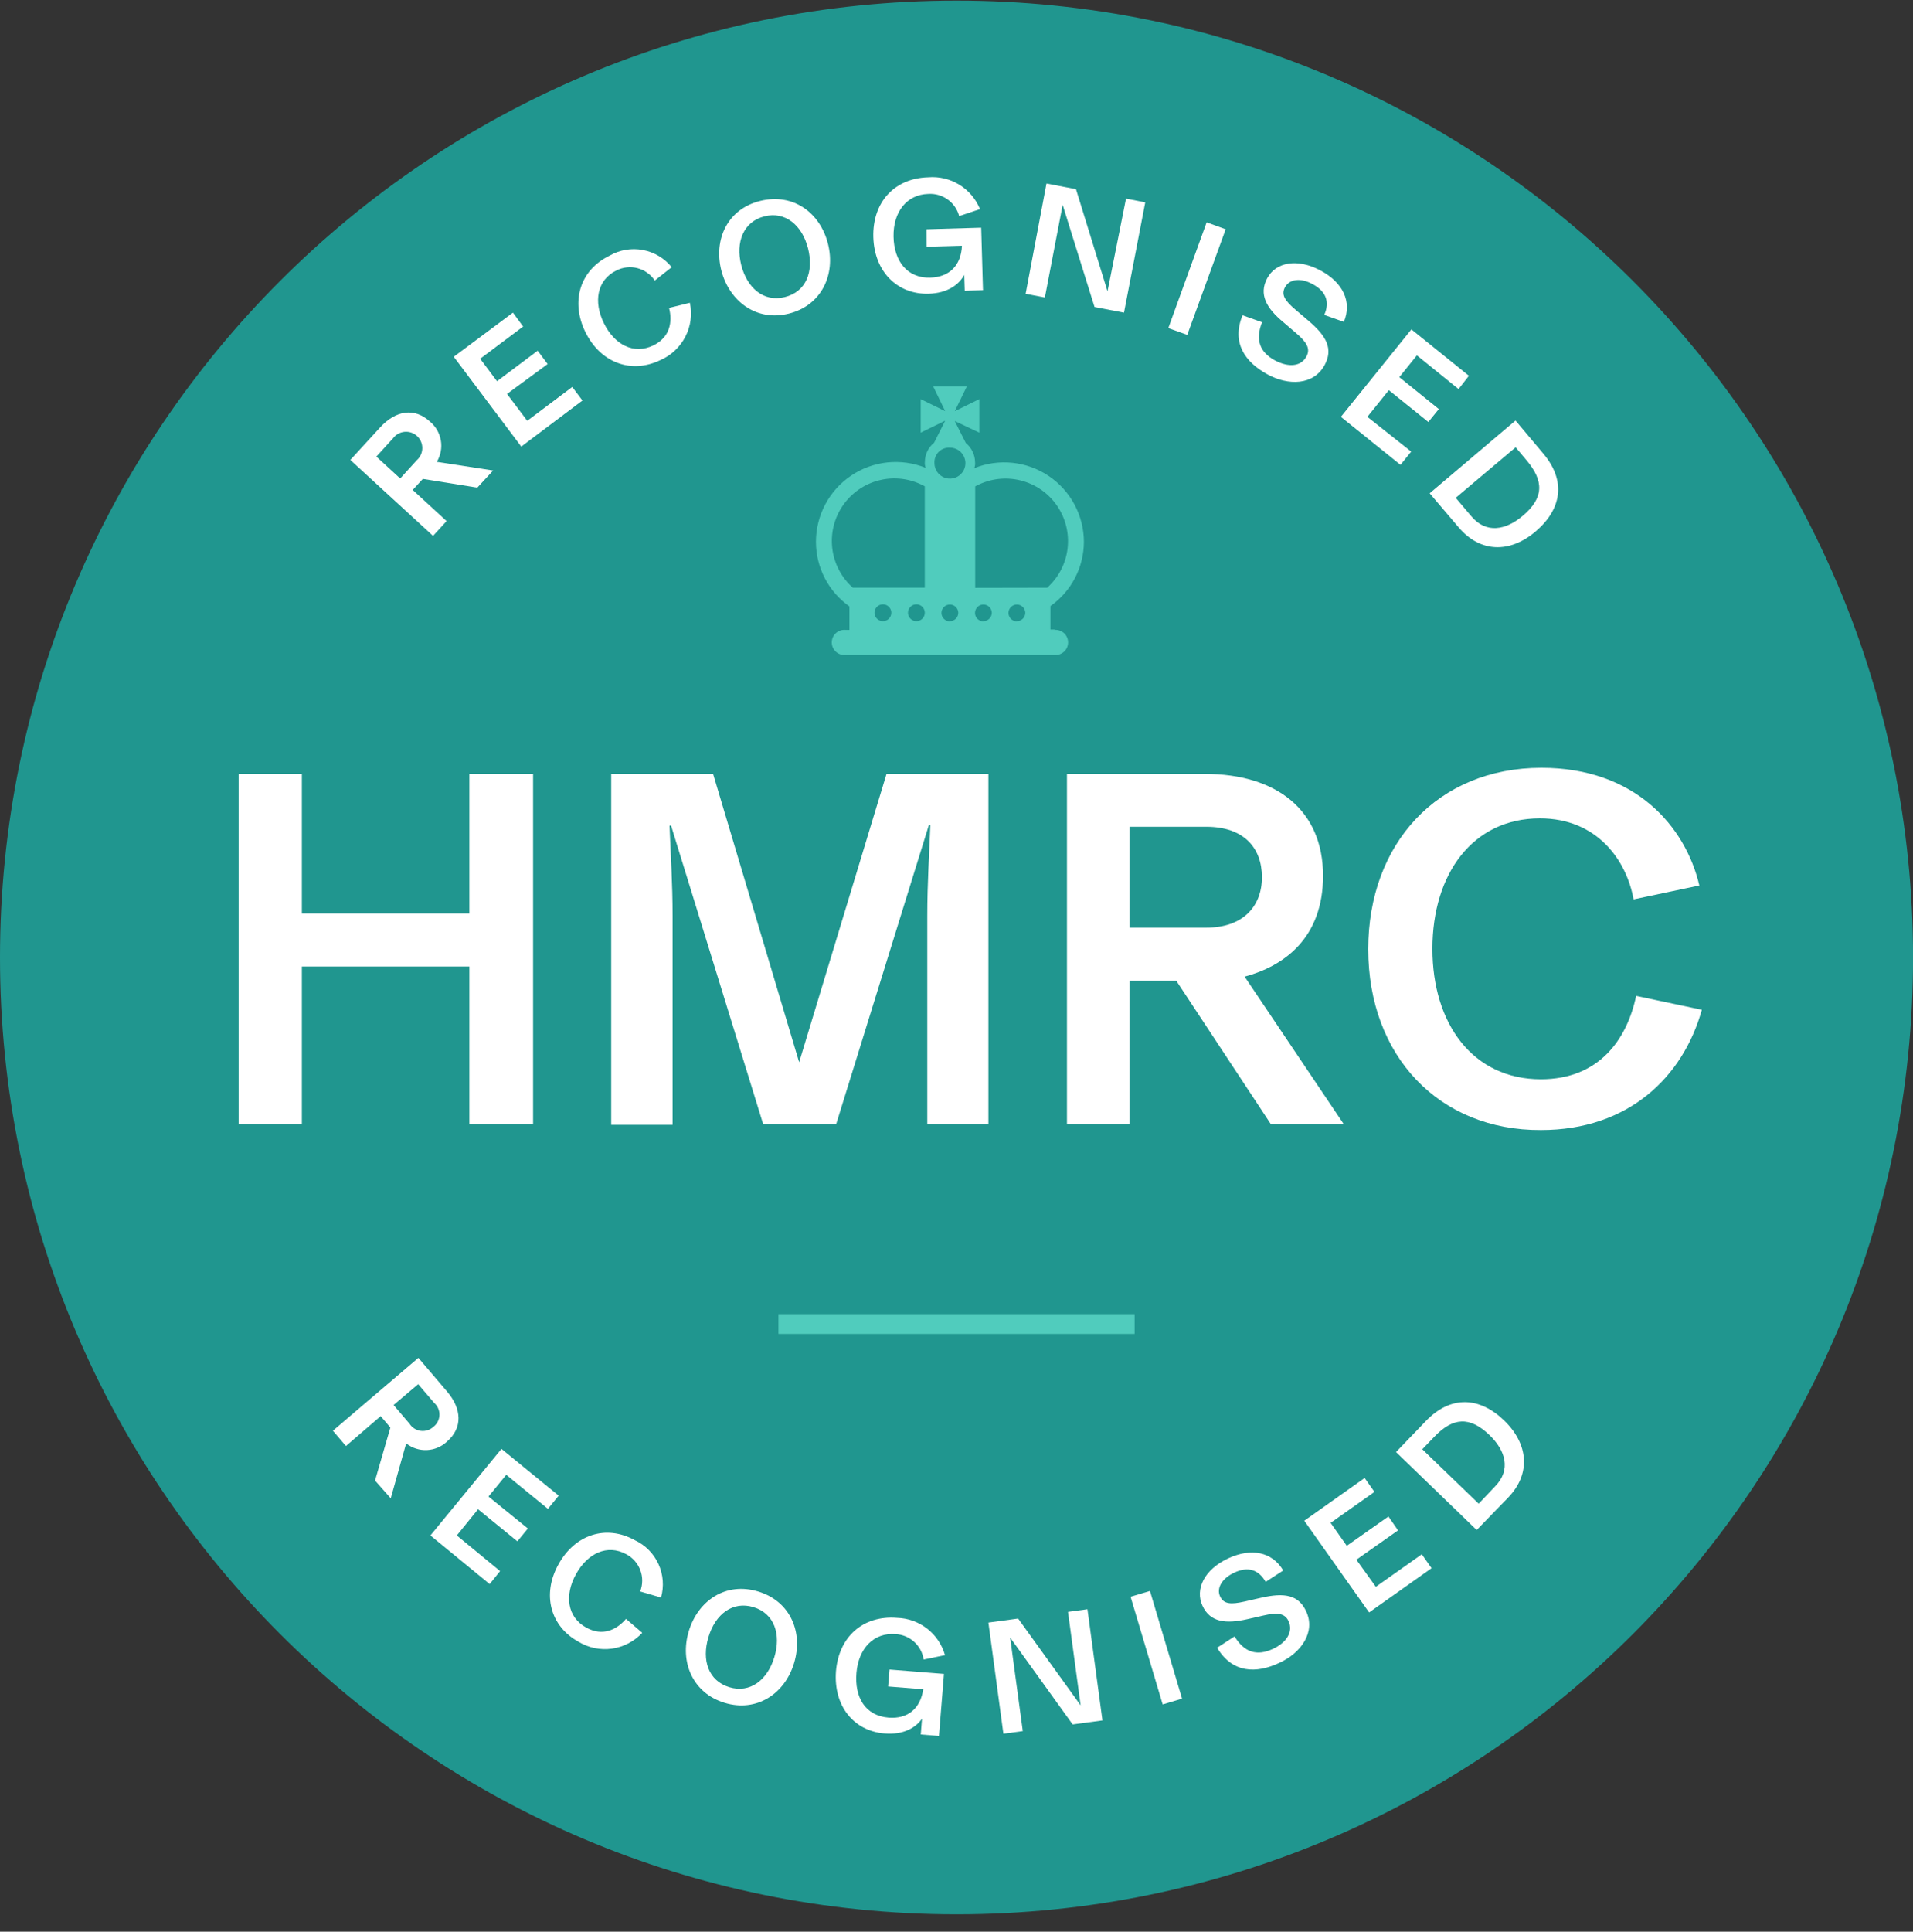 <?xml version="1.0" encoding="utf-8"?>
<svg xmlns="http://www.w3.org/2000/svg" width="106" height="107" viewBox="0 0 106 107" fill="none">
<rect x="0" y="0" width="106" height="107" fill="#333333" stroke="none"/>
<path d="M53.002 106.038C82.274 106.038 106.003 82.308 106.003 53.036C106.003 23.764 82.274 0.034 53.002 0.034C23.73 0.034 0 23.764 0 53.036C0 82.308 23.73 106.038 53.002 106.038Z" fill="#20968F"/>
<path d="M26.447 27.012L23.43 26.527L22.868 27.139L24.746 28.863L23.996 29.683L19.412 25.477L21.067 23.672C21.925 22.737 22.96 22.56 23.819 23.349C24.14 23.613 24.356 23.984 24.427 24.395C24.498 24.805 24.418 25.228 24.203 25.584L27.325 26.062L26.447 27.012ZM20.855 25.292L22.175 26.504L23.091 25.496C23.187 25.413 23.264 25.31 23.317 25.195C23.37 25.08 23.399 24.955 23.4 24.828C23.402 24.701 23.377 24.576 23.326 24.459C23.276 24.343 23.201 24.238 23.108 24.153C23.014 24.067 22.904 24.002 22.783 23.962C22.663 23.922 22.535 23.908 22.409 23.921C22.283 23.934 22.161 23.973 22.051 24.036C21.941 24.099 21.846 24.185 21.771 24.288L20.855 25.292Z" fill="white"/>
<path d="M29.214 23.31L31.708 21.436L32.274 22.186L28.883 24.738L25.143 19.762L28.422 17.318L28.987 18.088L26.605 19.873L27.54 21.116L29.792 19.427L30.346 20.166L28.094 21.821L29.214 23.31Z" fill="white"/>
<path d="M32.435 18.392C31.612 16.71 32.124 14.959 33.782 14.159C34.338 13.839 34.989 13.729 35.619 13.847C36.249 13.964 36.816 14.303 37.219 14.801L36.28 15.54C36.057 15.202 35.717 14.958 35.325 14.855C34.933 14.752 34.517 14.798 34.156 14.982C33.082 15.506 32.874 16.706 33.459 17.899C34.044 19.092 35.118 19.666 36.207 19.131C37.131 18.677 37.269 17.826 37.073 17.056L38.227 16.772C38.363 17.407 38.275 18.069 37.978 18.647C37.681 19.225 37.194 19.683 36.6 19.943C34.979 20.732 33.271 20.097 32.435 18.392Z" fill="white"/>
<path d="M39.967 14.974C39.536 13.254 40.313 11.568 42.137 11.126C43.962 10.683 45.447 11.788 45.878 13.504C46.309 15.22 45.516 16.918 43.711 17.372C41.907 17.826 40.409 16.683 39.967 14.974ZM44.774 13.762C44.45 12.484 43.523 11.691 42.357 11.984C41.191 12.276 40.752 13.416 41.071 14.678C41.391 15.94 42.303 16.752 43.488 16.456C44.674 16.16 45.097 15.043 44.774 13.762Z" fill="white"/>
<path d="M48.391 13.139C48.337 11.214 49.545 9.875 51.427 9.821C52.032 9.77 52.637 9.913 53.154 10.23C53.671 10.548 54.074 11.022 54.302 11.584L53.148 11.969C53.049 11.597 52.824 11.272 52.511 11.048C52.199 10.824 51.819 10.716 51.435 10.741C50.234 10.776 49.484 11.749 49.511 13.112C49.538 14.474 50.281 15.421 51.55 15.379C52.617 15.348 53.252 14.697 53.302 13.612L51.346 13.666L51.339 12.7L54.368 12.611L54.468 16.075L53.456 16.106L53.429 15.228C53.144 15.752 52.524 16.241 51.45 16.271C49.734 16.314 48.449 15.067 48.391 13.139Z" fill="white"/>
<path d="M62.392 11.002L63.458 11.21L62.281 17.318L60.649 17.006L58.882 11.345L57.897 16.479L56.831 16.275L57.986 10.164L59.621 10.479L61.368 16.137L62.392 11.002Z" fill="white"/>
<path d="M64.736 18.176L66.86 12.315L67.915 12.7L65.787 18.549L64.736 18.176Z" fill="white"/>
<path d="M68.85 17.465L69.931 17.849C69.546 18.831 69.804 19.508 70.647 19.966C71.417 20.37 72.09 20.301 72.39 19.747C72.625 19.316 72.41 18.954 71.809 18.446L71.113 17.849C70.181 17.08 69.735 16.31 70.216 15.413C70.697 14.517 71.886 14.29 73.183 14.99C74.415 15.656 74.927 16.714 74.465 17.83L73.376 17.445C73.691 16.749 73.491 16.148 72.748 15.748C72.063 15.363 71.451 15.467 71.209 15.898C70.966 16.329 71.209 16.668 71.79 17.16L72.487 17.753C73.533 18.634 73.872 19.343 73.399 20.22C72.787 21.348 71.39 21.375 70.22 20.732C68.996 20.062 68.222 18.985 68.85 17.465Z" fill="white"/>
<path d="M75.766 23.091L78.194 25.015L77.601 25.75L74.299 23.091L78.206 18.246L81.392 20.816L80.819 21.552L78.51 19.685L77.536 20.893L79.726 22.66L79.145 23.376L76.955 21.613L75.766 23.091Z" fill="white"/>
<path d="M79.218 27.324L83.975 23.295L85.514 25.127C86.796 26.647 86.526 28.206 85.098 29.429C83.671 30.653 82.019 30.622 80.823 29.21L79.218 27.324ZM81.527 28.598C82.347 29.572 83.432 29.368 84.371 28.575C85.552 27.578 85.56 26.651 84.586 25.496L83.982 24.777L80.661 27.575L81.527 28.598Z" fill="white"/>
<path d="M20.782 82.011L21.632 79.075L21.094 78.444L19.169 80.099L18.446 79.252L23.183 75.215L24.773 77.081C25.593 78.043 25.642 79.094 24.773 79.848C24.471 80.136 24.075 80.304 23.659 80.323C23.242 80.343 22.833 80.211 22.506 79.952L21.652 82.996L20.782 82.011ZM23.172 76.673L21.809 77.828L22.695 78.867C22.763 78.974 22.854 79.064 22.962 79.132C23.069 79.199 23.189 79.243 23.315 79.259C23.441 79.275 23.569 79.263 23.689 79.225C23.81 79.187 23.921 79.122 24.015 79.036C24.116 78.959 24.198 78.86 24.256 78.747C24.314 78.634 24.346 78.51 24.35 78.383C24.354 78.255 24.33 78.129 24.279 78.013C24.229 77.896 24.153 77.792 24.057 77.709L23.172 76.673Z" fill="white"/>
<path d="M25.312 85.052L27.709 87.026L27.132 87.746L23.849 85.052L27.786 80.257L30.957 82.847L30.361 83.578L28.052 81.692L27.067 82.897L29.249 84.667L28.668 85.379L26.489 83.601L25.312 85.052Z" fill="white"/>
<path d="M30.942 86.657C31.843 85.014 33.567 84.425 35.175 85.314C35.756 85.585 36.22 86.054 36.486 86.636C36.752 87.219 36.802 87.877 36.626 88.493L35.472 88.154C35.619 87.776 35.622 87.356 35.48 86.976C35.338 86.596 35.061 86.281 34.702 86.091C33.651 85.518 32.555 86.037 31.912 87.203C31.269 88.37 31.427 89.578 32.489 90.159C33.394 90.656 34.171 90.278 34.687 89.674L35.587 90.444C35.146 90.921 34.553 91.231 33.909 91.322C33.265 91.412 32.61 91.277 32.054 90.94C30.496 90.086 30.018 88.323 30.942 86.657Z" fill="white"/>
<path d="M38.166 90.355C38.677 88.658 40.217 87.611 42.014 88.157C43.811 88.704 44.512 90.428 44 92.125C43.488 93.823 41.929 94.862 40.151 94.323C38.373 93.784 37.654 92.044 38.166 90.355ZM42.907 91.794C43.292 90.528 42.907 89.374 41.752 89.023C40.598 88.673 39.639 89.408 39.255 90.686C38.87 91.964 39.255 93.103 40.409 93.457C41.564 93.811 42.526 93.057 42.907 91.794Z" fill="white"/>
<path d="M46.321 92.583C46.474 90.659 47.825 89.466 49.7 89.616C50.306 89.631 50.892 89.84 51.371 90.212C51.85 90.584 52.198 91.099 52.363 91.683L51.181 91.925C51.124 91.546 50.937 91.198 50.652 90.942C50.367 90.685 50.002 90.535 49.619 90.517C48.418 90.421 47.568 91.306 47.456 92.668C47.344 94.03 47.952 95.039 49.234 95.143C50.296 95.227 50.996 94.65 51.158 93.573L49.211 93.418L49.288 92.48L52.305 92.722L52.028 96.159L51.02 96.078L51.089 95.2C50.75 95.689 50.081 96.109 49.007 96.02C47.306 95.882 46.182 94.504 46.321 92.583Z" fill="white"/>
<path d="M59.178 89.285L60.256 89.139L61.087 95.297L59.436 95.52L55.973 90.709L56.673 95.889L55.599 96.036L54.768 89.878L56.415 89.655L59.879 94.466L59.178 89.285Z" fill="white"/>
<path d="M64.424 94.412L62.646 88.446L63.72 88.127L65.498 94.092L64.424 94.412Z" fill="white"/>
<path d="M67.441 91.271L68.407 90.644C68.954 91.548 69.662 91.741 70.532 91.337C71.302 90.979 71.667 90.382 71.398 89.797C71.194 89.355 70.774 89.308 70.008 89.485L69.115 89.689C67.926 89.959 67.053 89.866 66.629 88.947C66.206 88.027 66.726 86.938 68.061 86.318C69.335 85.729 70.486 85.953 71.105 86.992L70.132 87.623C69.747 86.953 69.162 86.753 68.4 87.107C67.695 87.434 67.399 87.981 67.603 88.423C67.807 88.866 68.211 88.881 68.962 88.712L69.854 88.508C71.19 88.2 71.956 88.35 72.375 89.254C72.914 90.409 72.09 91.564 70.886 92.11C69.612 92.71 68.284 92.687 67.441 91.271Z" fill="white"/>
<path d="M76.235 87.896L78.783 86.095L79.325 86.865L75.862 89.316L72.271 84.236L75.615 81.869L76.158 82.639L73.73 84.355L74.626 85.625L76.935 84.001L77.466 84.771L75.157 86.395L76.235 87.896Z" fill="white"/>
<path d="M81.823 84.751L77.355 80.433L79.017 78.705C80.399 77.274 81.992 77.382 83.339 78.678C84.686 79.975 84.848 81.626 83.567 82.954L81.823 84.751ZM82.851 82.327C83.736 81.411 83.424 80.353 82.539 79.498C81.427 78.428 80.499 78.513 79.46 79.602L78.81 80.279L81.935 83.293L82.851 82.327Z" fill="white"/>
<path d="M26.008 42.869H29.538V62.284H26.008V53.537H16.726V62.284H13.224V42.869H16.726V50.6H26.008V42.869Z" fill="white"/>
<path d="M49.122 42.869H54.768V62.284H51.381V50.739C51.381 48.93 51.493 47.21 51.551 45.713H51.466L46.328 62.281H42.291L37.184 45.732H37.099C37.157 47.229 37.269 48.949 37.269 50.758V62.304H33.867V42.869H39.513L44.281 58.84L49.122 42.869Z" fill="white"/>
<path d="M70.428 62.284L65.179 54.326H62.585V62.284H59.121V42.869H66.768C70.721 42.869 73.311 44.87 73.311 48.511C73.311 51.974 71.14 53.514 68.966 54.099L74.469 62.284H70.428ZM62.585 45.797V51.385H66.845C68.85 51.385 69.924 50.231 69.924 48.591C69.924 46.952 68.908 45.797 66.845 45.797H62.585Z" fill="white"/>
<path d="M75.815 52.574C75.815 46.732 79.664 42.53 85.41 42.53C90.601 42.53 93.395 45.774 94.161 49.049L90.517 49.819C90.132 47.675 88.516 45.331 85.325 45.331C81.6 45.331 79.371 48.41 79.371 52.555C79.371 56.7 81.6 59.783 85.383 59.783C88.6 59.783 90.151 57.581 90.659 55.164L94.3 55.934C93.257 59.66 90.236 62.596 85.383 62.596C79.741 62.623 75.815 58.497 75.815 52.574Z" fill="white"/>
<path d="M43.134 73.341H62.869" stroke="#50CCBD" stroke-width="1.097"/>
<path d="M58.436 34.871H58.205V33.571C58.775 33.169 59.241 32.637 59.563 32.02C59.886 31.402 60.056 30.715 60.06 30.018C60.058 29.296 59.879 28.585 59.538 27.947C59.198 27.31 58.706 26.766 58.106 26.363C57.506 25.96 56.817 25.71 56.098 25.636C55.379 25.561 54.653 25.664 53.983 25.935C54.025 25.831 54.041 25.719 54.029 25.608C54.027 25.404 53.981 25.202 53.892 25.018C53.804 24.834 53.676 24.671 53.517 24.542L52.902 23.322L54.264 23.965V22.11L52.906 22.776L53.568 21.413H51.712L52.374 22.776L51.016 22.11V23.965L52.374 23.303L51.759 24.523C51.6 24.651 51.471 24.814 51.383 24.998C51.294 25.183 51.248 25.384 51.247 25.589C51.236 25.7 51.252 25.812 51.293 25.916C50.622 25.643 49.893 25.54 49.172 25.615C48.452 25.69 47.76 25.941 47.16 26.347C46.559 26.752 46.067 27.299 45.727 27.939C45.388 28.58 45.211 29.294 45.212 30.018C45.213 30.719 45.382 31.409 45.705 32.03C46.027 32.652 46.495 33.187 47.067 33.59V34.891H46.837C46.741 34.883 46.645 34.896 46.554 34.928C46.464 34.959 46.381 35.01 46.311 35.075C46.241 35.14 46.185 35.219 46.146 35.307C46.108 35.395 46.088 35.489 46.088 35.585C46.088 35.681 46.108 35.776 46.146 35.864C46.185 35.952 46.241 36.031 46.311 36.096C46.381 36.161 46.464 36.211 46.554 36.243C46.645 36.274 46.741 36.287 46.837 36.28H58.436C58.532 36.287 58.627 36.274 58.718 36.243C58.808 36.211 58.891 36.161 58.962 36.096C59.032 36.031 59.088 35.952 59.126 35.864C59.164 35.776 59.184 35.681 59.184 35.585C59.184 35.489 59.164 35.395 59.126 35.307C59.088 35.219 59.032 35.14 58.962 35.075C58.891 35.01 58.808 34.959 58.718 34.928C58.627 34.896 58.532 34.883 58.436 34.891V34.871ZM48.922 34.406C48.83 34.406 48.74 34.378 48.663 34.327C48.587 34.276 48.527 34.203 48.492 34.117C48.457 34.032 48.448 33.938 48.466 33.848C48.484 33.757 48.529 33.674 48.594 33.609C48.66 33.544 48.743 33.5 48.834 33.483C48.925 33.465 49.018 33.475 49.103 33.511C49.188 33.547 49.261 33.607 49.311 33.684C49.362 33.761 49.389 33.852 49.388 33.944C49.388 34.005 49.376 34.065 49.352 34.121C49.329 34.178 49.295 34.229 49.251 34.272C49.208 34.315 49.157 34.349 49.1 34.372C49.044 34.395 48.983 34.406 48.922 34.406ZM50.781 34.406C50.689 34.406 50.598 34.38 50.521 34.329C50.444 34.278 50.384 34.205 50.348 34.12C50.312 34.035 50.303 33.941 50.321 33.85C50.338 33.759 50.383 33.676 50.448 33.611C50.514 33.545 50.597 33.501 50.688 33.483C50.778 33.465 50.872 33.475 50.957 33.511C51.043 33.546 51.115 33.606 51.166 33.684C51.217 33.761 51.244 33.851 51.243 33.944C51.243 34.063 51.197 34.178 51.115 34.264C51.032 34.35 50.92 34.401 50.8 34.406H50.781ZM51.243 32.551H47.252C46.622 31.989 46.218 31.217 46.117 30.379C46.016 29.541 46.224 28.695 46.703 28C47.182 27.304 47.898 26.808 48.717 26.604C49.536 26.399 50.401 26.501 51.151 26.89C51.197 26.89 51.197 26.936 51.243 26.936V32.551ZM52.636 24.796C52.806 24.796 52.972 24.846 53.113 24.941C53.254 25.035 53.364 25.169 53.429 25.326C53.494 25.483 53.511 25.655 53.478 25.822C53.445 25.988 53.363 26.141 53.243 26.261C53.123 26.381 52.97 26.463 52.804 26.496C52.637 26.529 52.465 26.512 52.308 26.447C52.151 26.382 52.017 26.272 51.923 26.131C51.828 25.99 51.778 25.824 51.778 25.654C51.771 25.54 51.788 25.425 51.828 25.317C51.869 25.21 51.932 25.112 52.013 25.031C52.094 24.95 52.192 24.887 52.299 24.846C52.407 24.806 52.522 24.789 52.636 24.796ZM52.636 34.417C52.544 34.418 52.453 34.391 52.376 34.34C52.299 34.289 52.239 34.217 52.203 34.132C52.167 34.046 52.158 33.952 52.175 33.862C52.193 33.771 52.238 33.688 52.303 33.622C52.368 33.557 52.452 33.513 52.542 33.495C52.633 33.477 52.727 33.486 52.812 33.522C52.898 33.558 52.97 33.618 53.021 33.695C53.072 33.772 53.099 33.863 53.098 33.955C53.095 34.076 53.045 34.19 52.959 34.275C52.872 34.359 52.757 34.406 52.636 34.406V34.417ZM54.491 34.417C54.399 34.417 54.309 34.39 54.232 34.338C54.155 34.287 54.096 34.214 54.061 34.129C54.026 34.044 54.017 33.95 54.035 33.859C54.053 33.769 54.098 33.686 54.163 33.621C54.229 33.556 54.312 33.512 54.403 33.494C54.493 33.477 54.587 33.487 54.672 33.522C54.757 33.558 54.83 33.618 54.88 33.696C54.931 33.773 54.958 33.863 54.957 33.955C54.953 34.076 54.902 34.191 54.815 34.275C54.728 34.359 54.612 34.406 54.491 34.406V34.417ZM56.346 34.417C56.254 34.417 56.164 34.39 56.087 34.338C56.01 34.287 55.951 34.214 55.916 34.129C55.88 34.044 55.871 33.95 55.89 33.859C55.908 33.769 55.953 33.686 56.018 33.621C56.084 33.556 56.167 33.512 56.258 33.494C56.348 33.477 56.442 33.487 56.527 33.522C56.612 33.558 56.684 33.618 56.735 33.696C56.786 33.773 56.813 33.863 56.812 33.955C56.809 34.077 56.758 34.192 56.671 34.276C56.584 34.36 56.467 34.407 56.346 34.406V34.417ZM54.037 32.562V26.939C54.083 26.939 54.083 26.893 54.129 26.893C54.879 26.508 55.743 26.408 56.56 26.614C57.377 26.819 58.091 27.315 58.569 28.009C59.046 28.704 59.255 29.548 59.154 30.385C59.054 31.221 58.652 31.993 58.024 32.554L54.037 32.562Z" fill="#50CCBD"/>
</svg>